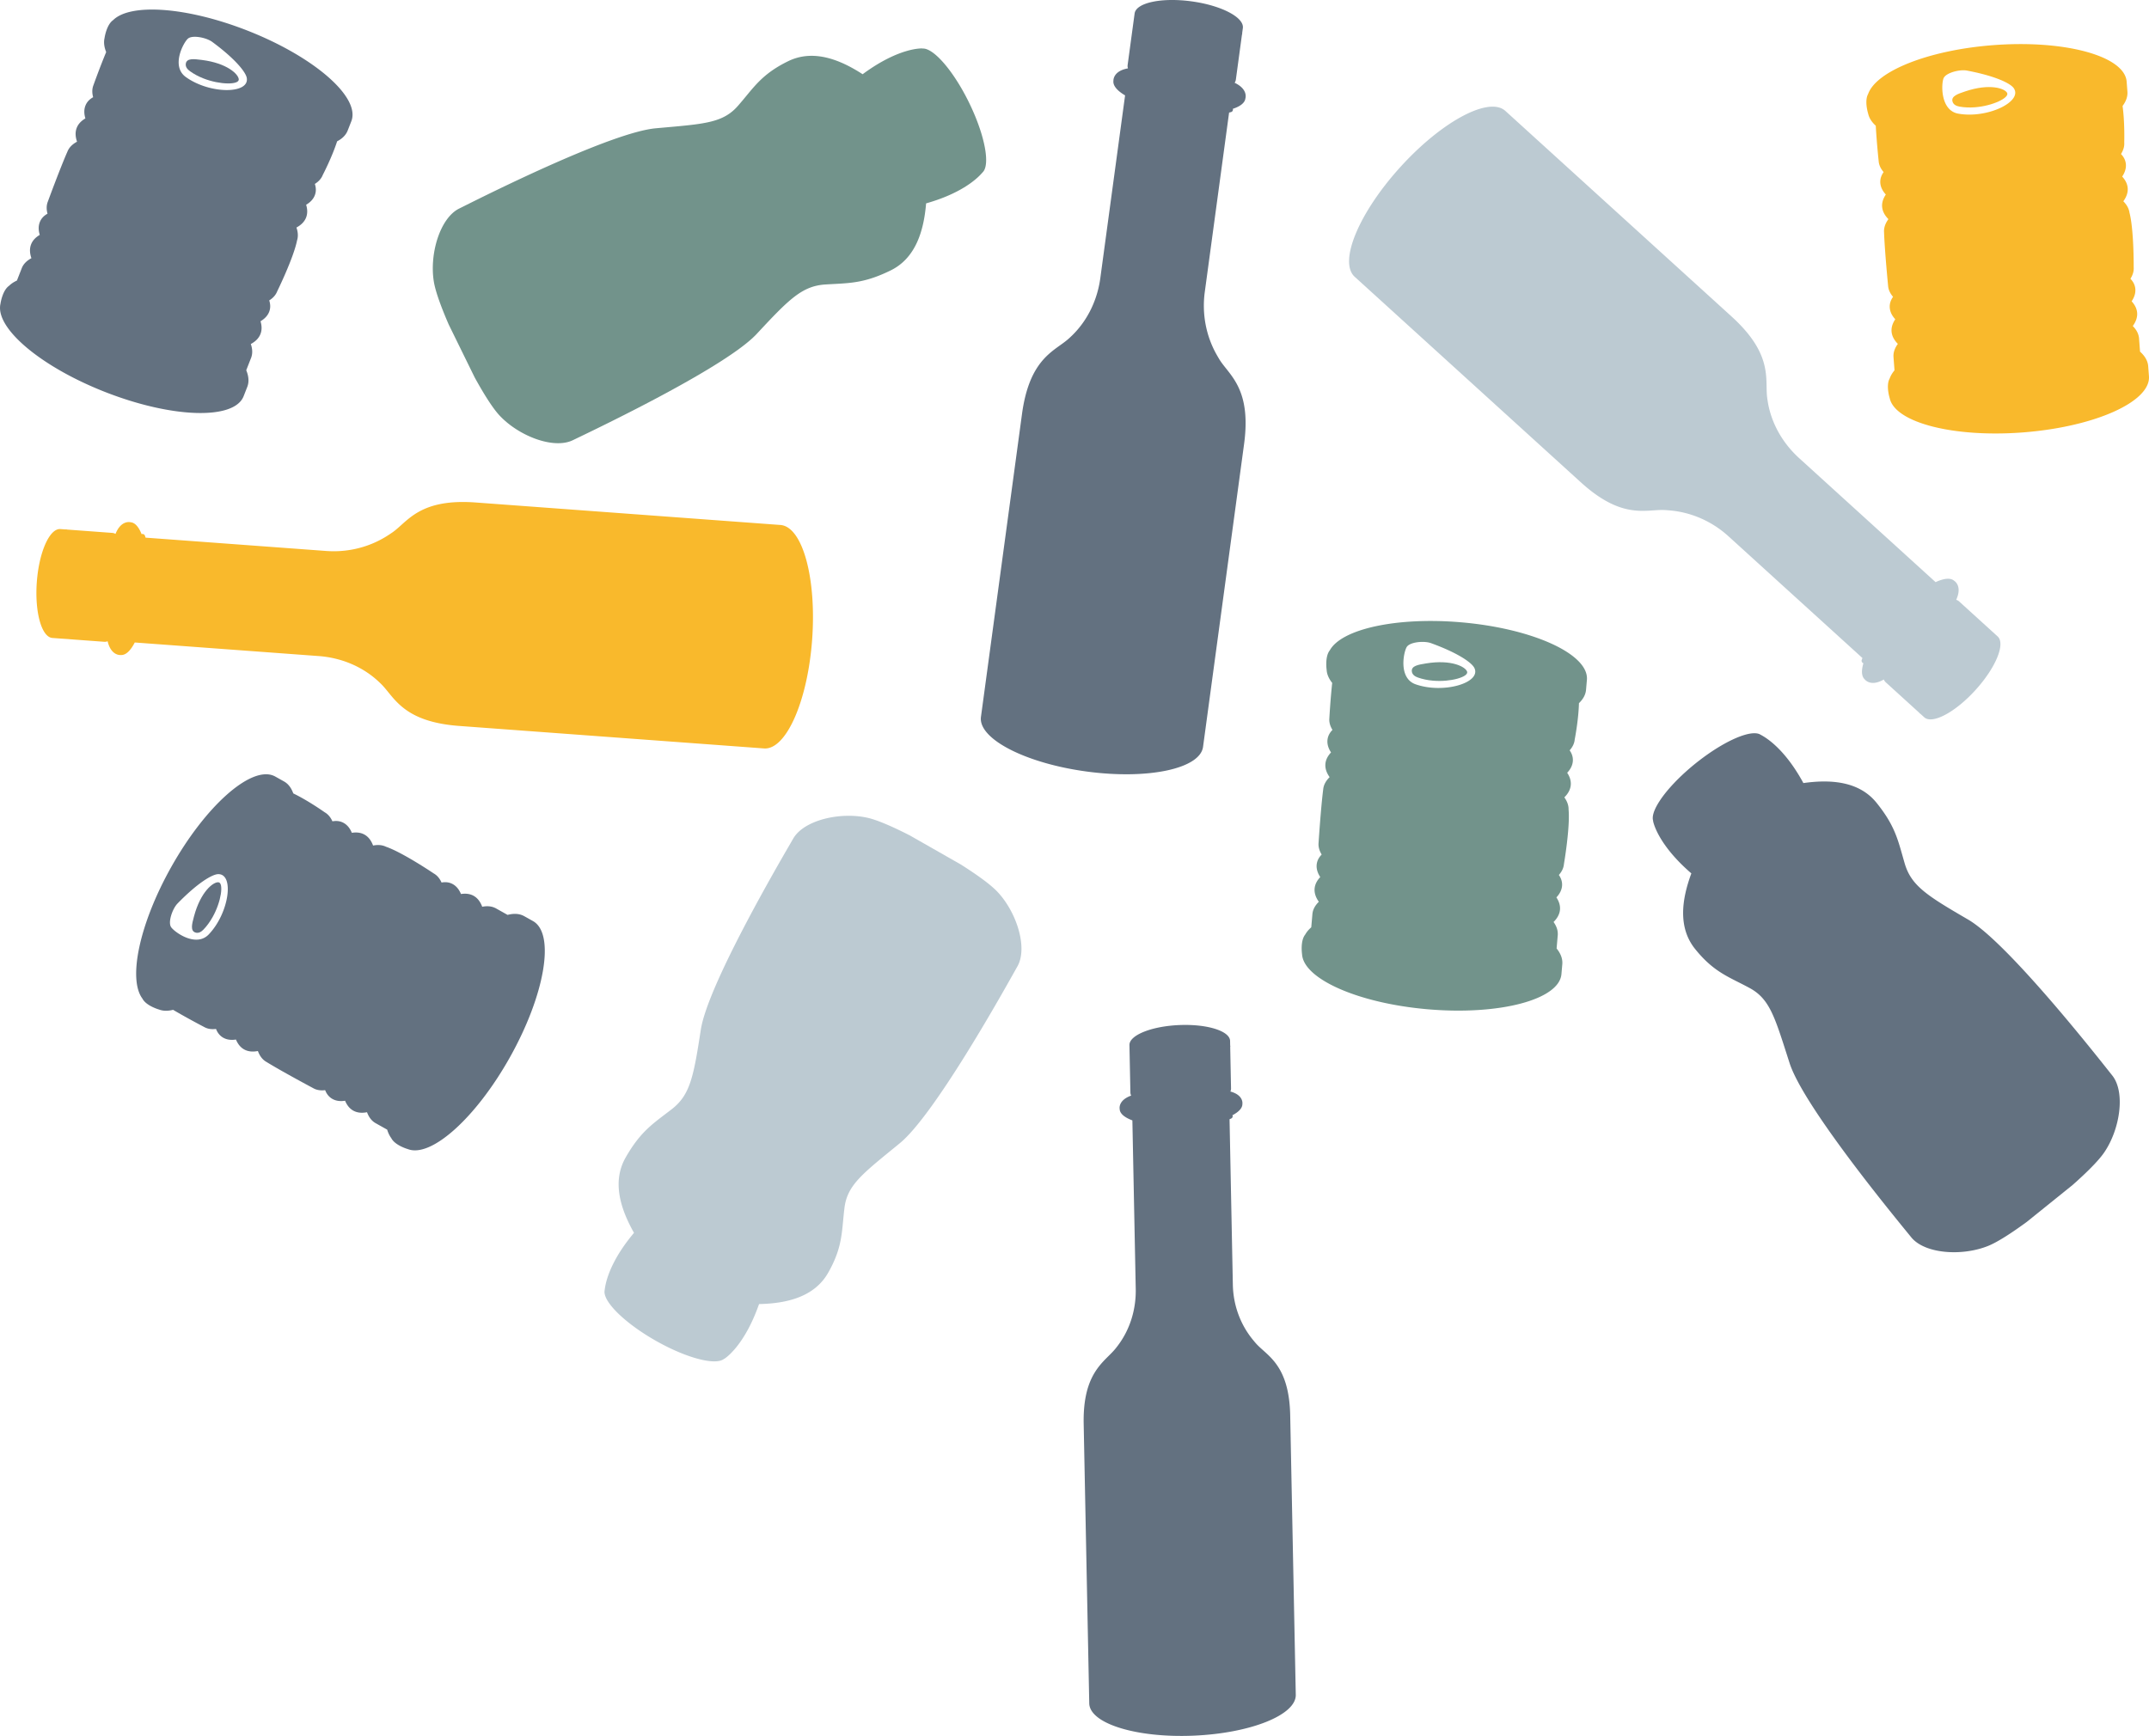 <svg xmlns="http://www.w3.org/2000/svg" viewBox="0 0 1857.631 1500.898">
  <path fill="#637180" d="M160.658 54.786c.935-4.555 6.989-3.8 13.294-3.015l.492.061c21.92 2.721 31.934 12.493 31.957 16.935.023 4.591-16.062 4.703-30.485-.939-4.381-1.714-8.324-3.83-11.72-6.29-2.217-1.603-4.143-3.805-3.538-6.752Z"/>
  <path fill="#637180" fill-rule="evenodd" d="m304.284 102.938.133.033-.127-.056c5.128-20.874-34.523-54.603-90.69-76.576C161.35 5.9 112.692 2.63 97.774 17.41l-.009.003c-.003 0-.007 0-.009.002-5.817 4.081-7.394 15.5-7.394 15.5l.003.003c-.858 3.681-.335 7.758 1.416 12.095-5.691 13.678-11.021 28.67-11.021 28.67-1.23 3.138-1.262 6.631-.25 10.368-3.158 1.742-5.432 4.14-6.66 7.278-1.304 3.327-1.249 7.056-.04 11.048-3.6 2.113-6.172 4.814-7.475 8.14-1.407 3.592-1.253 7.648.254 12.004-4.065 2.176-6.933 5.05-8.34 8.642-6.516 14.832-16.931 43.236-16.931 43.236-1.23 3.138-1.263 6.632-.25 10.369-3.158 1.74-5.432 4.14-6.66 7.277-1.304 3.327-1.249 7.056-.04 11.049-3.6 2.11-6.172 4.812-7.475 8.14-1.407 3.591-1.253 7.646.254 12.004-4.065 2.175-6.933 5.05-8.34 8.642l-4.185 10.688c-2.724 1.258-5.01 2.776-6.808 4.557-.002.002-.005.002-.008.002-.004.001-.007.001-.01.003-5.816 4.081-7.393 15.5-7.393 15.5l.002.003c-4.866 20.886 34.726 54.49 90.739 76.402 57.865 22.637 111.342 24.224 119.44 3.542l3.167-8.087c.235-.6.42-1.214.572-1.836l.134.033-.125-.057c.932-3.796.383-8.018-1.477-12.517l4.055-10.355.045-.096.027-.052c.01-.018.02-.036.028-.055a1.04 1.04 0 0 0 .053-.118c.024-.058.04-.12.059-.181.015-.053.03-.107.048-.158l.141-.361-.025-.01c1.129-3.416.932-7.218-.477-11.294 4.066-2.175 6.934-5.05 8.34-8.64 1.302-3.328 1.249-7.056.04-11.05 3.6-2.112 6.17-4.813 7.474-8.139 1.228-3.139 1.188-6.441.052-9.864 3.282-2.057 5.629-4.644 6.859-7.781 0 0 14.043-28.566 17.154-43.868l-.023-.008c1.157-3.434.967-7.262-.454-11.365 4.066-2.176 6.934-5.05 8.34-8.643 1.302-3.325 1.249-7.055.04-11.047 3.599-2.112 6.17-4.814 7.474-8.14 1.228-3.138 1.188-6.442.051-9.864 3.283-2.057 5.631-4.644 6.86-7.782 0 0 7.913-15.154 12.394-29.055 4.472-2.323 7.608-5.43 9.135-9.325l3.167-8.088a14.78 14.78 0 0 0 .573-1.836Zm-143.72-36.39c20.596 14.913 55.01 14.947 52.765.928-.831-5.188-10.162-16.735-29.923-31.28-5.089-3.745-17.113-6.128-20.966-2.785-3.854 3.343-14.798 23.78-1.876 33.136Z"/>
  <path fill="#637180" d="M168.77 806.228c-4.383-1.552-2.803-7.444-1.157-13.581l.128-.48c5.71-21.337 16.766-29.911 21.17-29.323 4.55.608 2.448 16.556-5.124 30.066-2.3 4.103-4.938 7.718-7.842 10.744-1.893 1.974-4.339 3.579-7.175 2.574Z"/>
  <path fill="#637180" fill-rule="evenodd" d="m236.221 670.592.051-.127-.073.117c-19.97-7.95-58.832 26.684-88.323 79.295-27.433 48.941-37.366 96.687-24.778 113.497a.03.03 0 0 1 .001.008c0 .004 0 .008.002.01 3.242 6.323 14.335 9.455 14.335 9.455l.003-.002c3.529 1.356 7.638 1.399 12.176.26 12.765 7.52 26.882 14.863 26.882 14.863 2.939 1.649 6.394 2.162 10.235 1.673 1.29 3.368 3.353 5.95 6.292 7.599 3.116 1.748 6.817 2.206 10.938 1.559 1.597 3.855 3.919 6.775 7.034 8.523 3.364 1.888 7.403 2.293 11.925 1.4 1.597 4.326 4.049 7.562 7.413 9.449 13.794 8.495 40.496 22.718 40.496 22.718 2.94 1.65 6.395 2.163 10.236 1.674 1.29 3.367 3.353 5.95 6.291 7.598 3.117 1.748 6.817 2.207 10.939 1.56 1.595 3.855 3.917 6.775 7.034 8.523 3.364 1.887 7.401 2.292 11.925 1.399 1.596 4.326 4.048 7.562 7.413 9.45l10.01 5.615c.872 2.871 2.06 5.345 3.578 7.37v.009c.001.003 0 .007.002.01 3.243 6.322 14.336 9.455 14.336 9.455l.003-.002c20.019 7.693 58.748-26.9 88.158-79.366 30.382-54.202 39.31-106.951 19.938-117.817l-7.575-4.25a14.55 14.55 0 0 0-1.74-.82l.052-.127-.073.116c-3.633-1.446-7.89-1.482-12.602-.26l-9.698-5.44-.09-.058-.047-.034-.05-.035-.039-.026a1.065 1.065 0 0 0-.071-.043c-.055-.031-.113-.056-.172-.083-.05-.022-.101-.044-.15-.07l-.338-.19-.014.024c-3.227-1.588-7.02-1.916-11.252-1.08-1.595-4.327-4.048-7.563-7.41-9.45-3.117-1.747-6.817-2.207-10.939-1.56-1.597-3.855-3.92-6.774-7.034-8.522-2.94-1.649-6.217-2.063-9.763-1.408-1.586-3.534-3.825-6.215-6.764-7.865 0 0-26.363-17.839-41.09-23.025l-.012.022c-3.243-1.619-7.06-1.957-11.32-1.114-1.596-4.327-4.048-7.563-7.413-9.45-3.115-1.747-6.817-2.207-10.937-1.56-1.597-3.854-3.919-6.773-7.035-8.522-2.939-1.648-6.217-2.063-9.762-1.407-1.586-3.535-3.826-6.217-6.765-7.865 0 0-13.921-9.923-27.073-16.273-1.686-4.75-4.332-8.283-7.98-10.33l-7.576-4.25a14.807 14.807 0 0 0-1.74-.82Zm-55.814 137.347c17.605-18.349 22.373-52.43 8.178-52.135-5.253.11-17.973 7.763-35.099 25.336-4.409 4.524-8.423 16.107-5.643 20.383 2.781 4.277 21.52 17.929 32.564 6.416Z"/>
  <path fill="#f9b92c" d="M1687.74 87.627c-1.133-4.51 4.648-6.456 10.67-8.484l.47-.158c20.93-7.06 34.191-2.6 36.14 1.392 2.013 4.126-12.432 11.206-27.874 12.38-4.69.358-9.161.162-13.289-.58-2.692-.483-5.382-1.632-6.116-4.55Z"/>
  <path fill="#f9b92c" fill-rule="evenodd" d="m1838.035 68.694.134-.028-.138.004c-4.436-21.031-54.796-34.216-114.934-29.643-55.944 4.255-101.203 22.42-108.23 42.21a.026.026 0 0 1-.007.006l-.007.006c-3.47 6.2.064 17.173.064 17.173l.003.001c.824 3.69 3.065 7.135 6.524 10.283.807 14.794 2.51 30.614 2.51 30.614.253 3.36 1.74 6.522 4.273 9.45-2.09 2.94-3.098 6.087-2.844 9.447.27 3.562 1.937 6.898 4.758 9.971-2.326 3.465-3.472 7.015-3.202 10.577.29 3.847 2.189 7.434 5.437 10.705-2.719 3.725-4.055 7.558-3.764 11.405.564 16.19 3.504 46.301 3.504 46.301.255 3.36 1.74 6.523 4.274 9.45-2.09 2.939-3.098 6.086-2.844 9.446.27 3.563 1.937 6.899 4.758 9.972-2.326 3.464-3.472 7.014-3.202 10.577.291 3.846 2.19 7.433 5.438 10.705-2.72 3.724-4.056 7.558-3.765 11.405l.866 11.445c-1.907 2.316-3.31 4.676-4.156 7.06 0 .002-.004.004-.006.005l-.007.007c-3.47 6.201.064 17.173.064 17.173l.003.002c4.678 20.93 54.929 34.026 114.902 29.466 61.957-4.712 110.826-26.485 109.148-48.632l-.655-8.661a14.554 14.554 0 0 0-.28-1.903l.134-.028-.137.004c-.808-3.826-3.134-7.39-6.761-10.637l-.84-11.089-.001-.107.001-.058a.86.86 0 0 0 .002-.108c0-.027 0-.055-.003-.083-.005-.063-.016-.125-.027-.189a2.502 2.502 0 0 1-.025-.163l-.029-.387-.027.002c-.465-3.567-2.291-6.907-5.33-9.968 2.72-3.724 4.056-7.559 3.765-11.404-.27-3.562-1.936-6.898-4.758-9.972 2.326-3.464 3.471-7.014 3.202-10.576-.255-3.361-1.724-6.319-4.233-8.91 2.065-3.277 3.057-6.626 2.804-9.986 0 0 .258-31.83-3.578-46.967l-.025.003c-.448-3.596-2.28-6.963-5.34-10.043 2.72-3.724 4.056-7.558 3.765-11.405-.27-3.561-1.937-6.899-4.758-9.97 2.326-3.465 3.47-7.015 3.202-10.578-.255-3.36-1.725-6.32-4.233-8.909 2.065-3.277 3.058-6.627 2.803-9.988 0 0 .554-17.086-1.44-31.554 3.022-4.034 4.5-8.193 4.184-12.366l-.655-8.66a14.805 14.805 0 0 0-.28-1.903ZM1692.76 98.265c25.027 4.5 56.048-10.4 47.942-22.057-2.999-4.314-16.416-10.668-40.531-15.2-6.21-1.165-18.077 1.905-20.098 6.588-2.022 4.684-3.015 27.846 12.687 30.67Z"/>
  <path fill="#72938b" d="M1220.395 580.33c-.393-4.634 5.626-5.624 11.896-6.655l.49-.08c21.794-3.594 34.163 2.944 35.443 7.198 1.322 4.397-14.075 9.056-29.505 7.727-4.687-.404-9.067-1.317-13.021-2.715-2.58-.91-5.05-2.478-5.303-5.476Z"/>
  <path fill="#72938b" fill-rule="evenodd" d="m1371.775 585.865.137-.006-.137-.018c-.989-21.472-48.565-42.6-108.654-47.779-55.899-4.817-103.493 5.817-113.618 24.215a.03.03 0 0 1-.008.005l-.008.005c-4.424 5.56-2.705 16.959-2.705 16.959l.003.002c.22 3.774 1.875 7.535 4.782 11.2-1.588 14.73-2.458 30.618-2.458 30.618-.29 3.358.667 6.717 2.696 10.015-2.537 2.564-4.039 5.508-4.33 8.865-.308 3.56.8 7.12 3.09 10.608-2.855 3.044-4.558 6.363-4.866 9.923-.333 3.843.962 7.69 3.641 11.44-3.283 3.239-5.22 6.807-5.553 10.65-2.052 16.07-4.003 46.26-4.003 46.26-.29 3.358.666 6.718 2.695 10.016-2.536 2.563-4.039 5.507-4.33 8.864-.307 3.56.8 7.12 3.09 10.609-2.855 3.043-4.558 6.362-4.866 9.922-.332 3.843.963 7.688 3.642 11.441-3.284 3.237-5.22 6.806-5.553 10.65l-.99 11.435c-2.256 1.977-4.02 4.08-5.24 6.297 0 .003-.004.004-.007.004-.003.003-.007.004-.008.006-4.424 5.56-2.705 16.959-2.705 16.959l.003.002c1.244 21.41 48.727 42.434 108.652 47.599 61.906 5.335 113.645-8.278 115.559-30.406l.749-8.653c.055-.641.059-1.283.03-1.923l.137-.006-.136-.019c-.18-3.905-1.902-7.798-4.959-11.587l.959-11.08.016-.105.01-.057c.005-.02.01-.04.012-.06l.008-.046c.004-.027.008-.054.01-.083.006-.062.004-.126.004-.19 0-.056-.001-.111.002-.166l.033-.386-.026-.003c.115-3.595-1.149-7.186-3.655-10.696 3.285-3.238 5.222-6.806 5.555-10.648.306-3.56-.8-7.12-3.089-10.609 2.854-3.044 4.556-6.363 4.865-9.921.29-3.359-.684-6.515-2.743-9.476 2.566-2.902 4.085-6.047 4.377-9.404 0 0 5.385-31.373 4.038-46.93l-.025-.001c.138-3.62-1.127-7.239-3.652-10.772 3.284-3.237 5.222-6.806 5.554-10.65.307-3.557-.8-7.12-3.088-10.606 2.854-3.044 4.555-6.364 4.864-9.923.29-3.357-.683-6.515-2.742-9.475 2.566-2.901 4.086-6.048 4.377-9.405 0 0 3.3-16.774 3.664-31.374 3.632-3.495 5.76-7.361 6.122-11.53l.75-8.653a14.82 14.82 0 0 0 .029-1.923Zm-148.142 5.771c23.975 8.475 56.991-1.231 50.87-14.041-2.265-4.742-14.482-13.176-37.552-21.534-5.94-2.151-18.147-1.034-20.897 3.262-2.75 4.297-7.463 26.997 7.579 32.313Z"/>
  <path fill="#f9b92c" d="m57.972 457.866 39.067 2.883c.973.072 1.91.37 2.804.877 4.955-12.387 13.041-10.076 13.041-10.076 3.802.28 7.046 4.04 9.51 10.265l.05-.018a2.258 2.258 0 0 1 2.868 1.416c.18.534.356 1.08.527 1.637l156.11 11.522c18.68 1.378 37.345-3.19 53.117-13.298a142.576 142.576 0 0 0 4.12-2.742c2.546-1.759 4.975-3.944 7.591-6.298 10.878-9.786 24.994-22.487 64.34-19.583l263.486 19.447c19.06 1.407 31.336 45.798 27.419 99.15-1.884 25.66-7.175 48.7-14.277 65.568-7.662 18.204-17.433 29.217-27.326 28.487l-263.486-19.448c-40-2.953-52.066-17.808-61.366-29.259l-.002-.004c-2.048-2.52-3.96-4.874-6.008-6.9a100.269 100.269 0 0 0-2.922-2.78c-14.03-12.817-32.251-20.083-51.194-21.48l-158.956-11.734c-3.616 7.085-7.795 11.14-12.028 10.828 0 0-8.334 1.098-11.428-11.882-.96.37-1.93.526-2.902.454L45.3 551.59c-9.35-.69-15.382-22.326-13.474-48.324 1.91-26 11.037-46.516 20.386-45.826l4.382.324a2.245 2.245 0 0 1 1.378.102Z"/>
  <path fill="#bccad2" d="m1659.053 616.273-28.987-26.35c-.722-.657-1.276-1.468-1.668-2.42-11.536 6.7-16.48-.103-16.48-.103-2.82-2.564-3.058-7.524-1.16-13.945l-.052-.017a2.258 2.258 0 0 1-1.385-2.883c.187-.531.385-1.069.594-1.613l-115.829-105.294c-13.86-12.6-31.374-20.507-50.023-22.269-1.591-.15-3.235-.278-4.935-.38-3.089-.184-6.348.04-9.86.28-14.597 1.002-33.54 2.303-62.735-24.236l-195.497-177.718c-14.142-12.856 3.552-55.378 39.521-94.975 17.3-19.045 35.668-33.928 51.656-42.833 17.255-9.613 31.737-12.262 39.077-5.59l195.498 177.72c29.678 26.98 30.023 46.114 30.288 60.863v.005c.058 3.247.114 6.279.478 9.137a100.157 100.157 0 0 0 .587 3.99c3.148 18.74 13.018 35.693 27.073 48.469l117.94 107.215c7.214-3.35 13.004-3.968 16.145-1.113 0 0 7.24 4.272 1.675 16.4.984.301 1.844.775 2.566 1.431l33.26 30.236c6.937 6.306-1.648 27.061-19.175 46.358-17.53 19.296-37.362 29.826-44.299 23.52l-3.25-2.955a2.248 2.248 0 0 1-1.023-.93Z"/>
  <path fill="#637180" d="m1073.558 30.017-5.259 38.818c-.13.967-.485 1.884-1.046 2.746 12.061 5.7 9.262 13.63 9.262 13.63-.512 3.779-4.461 6.788-10.826 8.867l.015.052a2.258 2.258 0 0 1-1.588 2.776c-.544.147-1.099.29-1.666.426l-21.015 155.118c-2.514 18.56.909 37.47 10.036 53.828a142.87 142.87 0 0 0 2.486 4.28c1.6 2.649 3.633 5.206 5.823 7.96 9.106 11.455 20.922 26.318 15.625 65.415l-35.47 261.81c-2.566 18.94-47.622 28.487-100.635 21.325-25.498-3.444-48.173-10.13-64.577-18.246-17.704-8.758-28.1-19.182-26.768-29.011l35.47-261.812c5.386-39.746 20.949-50.883 32.945-59.468l.004-.002c2.64-1.89 5.107-3.656 7.254-5.577a100.624 100.624 0 0 0 2.953-2.747c13.648-13.222 22.011-30.967 24.56-49.789l21.4-157.945c-6.852-4.042-10.644-8.46-10.074-12.666 0 0-.589-8.386 12.556-10.683-.31-.98-.408-1.957-.277-2.924l6.034-44.542c1.26-9.29 23.222-13.993 49.056-10.504 25.835 3.491 45.757 13.851 44.498 23.142l-.59 4.353a2.246 2.246 0 0 1-.186 1.37Zm-10.143 875.263.714 35.813c.018.892-.175 1.774-.564 2.64 11.793 3.207 10.368 10.799 10.368 10.799.07 3.485-3.1 6.828-8.602 9.72l.02.044c.472 1.032.001 2.267-1.052 2.754-.475.22-.96.437-1.457.651l2.853 143.108c.342 17.124 6.14 33.611 16.772 46.888a126.787 126.787 0 0 0 2.87 3.458c1.834 2.13 4.048 4.108 6.433 6.24 9.917 8.861 22.786 20.36 23.505 56.43l4.815 241.54c.348 17.473-39.333 33.285-88.63 35.317-23.71.977-45.31-1.417-61.4-6.104-17.365-5.056-28.312-12.783-28.493-21.852l-4.814-241.541c-.73-36.67 11.864-49.193 21.573-58.847l.003-.003c2.137-2.125 4.133-4.11 5.816-6.184a94.853 94.853 0 0 0 2.3-2.948c10.555-14.096 15.656-31.42 15.309-48.785l-2.904-145.717c-6.813-2.544-10.893-5.918-10.97-9.798 0 0-1.725-7.46 9.92-11.634a5.955 5.955 0 0 1-.666-2.59l-.82-41.093c-.17-8.571 19.166-16.323 43.188-17.313 24.024-.99 43.637 5.156 43.808 13.727l.08 4.016a2.037 2.037 0 0 1 .025 1.264Z"/>
  <path fill="#72938b" d="M400.756 178.411c23.029-11.513 128.143-64.063 166.151-67.5l3.697-.333 4.44-.394c35.064-3.106 50.373-4.462 62.804-18.625 2.576-2.933 4.892-5.74 7.124-8.443 9.336-11.317 17.174-20.816 36.213-30.153 21.389-10.49 44.255-1.93 64.49 11.213 31.789-23.513 51.514-22.292 51.514-22.292l.034.1c3.27-.328 7.511 1.86 12.222 6.02a59.934 59.934 0 0 1 3.1 2.953c.194.198.39.4.585.604 2.892 3.017 5.905 6.672 8.934 10.849a143.836 143.836 0 0 1 2.687 3.836 173.853 173.853 0 0 1 7.24 11.708l.376.665.39.698a197.794 197.794 0 0 1 4.776 9.139 202.801 202.801 0 0 1 5.21 11.51 171.935 171.935 0 0 1 4.742 12.813c.4 1.235.775 2.45 1.129 3.648l.097.333c1.498 5.132 2.56 9.906 3.16 14.148.235 1.674.399 3.262.489 4.761.368 6.138-.501 10.73-2.726 13.087l.01.015-.088.09-.05.05-.046.048-.04.042c-.09.097-.208.229-.355.394l-.005.005a51.669 51.669 0 0 1-4.122 4.164c-6.25 5.661-19.517 15.236-44.404 22.277-1.974 24.077-9.186 47.447-30.607 57.952-20.906 10.253-33.113 10.904-49.69 11.787l-.859.047-.053.002-.168.01c-.929.05-1.873.1-2.833.154-.887.051-1.788.103-2.705.16-20.208 1.247-31.505 12.642-59.472 42.724-25.982 27.946-131.886 78.889-155.086 90.05l-1.502.722c-1.016.49-1.79.862-2.298 1.112-16.604 8.145-46.834-3.503-63.464-21.34-6.275-6.73-14.128-19.545-21.475-32.892L387.9 280.635c-3.04-7.008-5.895-14.031-8.175-20.443-2.267-6.373-3.964-12.137-4.704-16.664-3.932-24.064 5.354-55.092 21.959-63.236.734-.36 2.015-1 3.777-1.881Z"/>
  <path fill="#bccad2" d="M877.37 839.283c-12.588 22.46-70.048 124.972-99.564 149.163l-2.873 2.35-3.452 2.82c-27.268 22.263-39.173 31.983-41.505 50.683-.483 3.873-.823 7.496-1.152 10.986-1.37 14.607-2.52 26.868-13.028 45.286-11.806 20.692-35.533 26.451-59.656 26.94-13.098 37.309-30.104 47.376-30.104 47.376l-.085-.064c-2.522 2.108-7.259 2.68-13.493 1.883a59.968 59.968 0 0 1-4.223-.702 72.244 72.244 0 0 1-.823-.17c-4.088-.873-8.633-2.205-13.485-3.96a144.122 144.122 0 0 1-4.378-1.665 173.897 173.897 0 0 1-12.566-5.62l-.684-.34-.714-.359a198.328 198.328 0 0 1-9.085-4.88 202.88 202.88 0 0 1-10.775-6.597 171.93 171.93 0 0 1-11.12-7.938 144.044 144.044 0 0 1-2.982-2.385l-.268-.22c-4.122-3.405-7.682-6.758-10.56-9.932a59.792 59.792 0 0 1-3.078-3.664c-3.752-4.871-5.612-9.16-5.094-12.36l-.017-.006.022-.123.013-.071.011-.065.01-.057c.02-.13.043-.306.072-.525l.002-.008a51.69 51.69 0 0 1 1.071-5.76c1.992-8.194 7.592-23.568 24.23-43.37-11.89-21.03-19.046-44.416-7.223-65.139 11.54-20.224 21.274-27.619 34.494-37.66l.685-.52.042-.031.133-.103a614.483 614.483 0 0 0 4.407-3.37c16.019-12.381 18.967-28.153 25.212-68.75 5.803-37.714 64.818-139.341 77.746-161.606l.837-1.44c.565-.977.996-1.72 1.276-2.211 9.165-16.064 40.719-23.404 64.495-17.986 8.973 2.045 22.667 8.237 36.241 15.154l44.216 25.215c6.45 4.091 12.758 8.299 18.244 12.323 5.456 4 10.097 7.817 13.252 11.146 16.768 17.703 26.51 48.59 17.345 64.654-.405.71-1.105 1.96-2.07 3.678Z"/>
  <path fill="#637180" d="M1649.4 1066.452c-16.3-19.928-90.702-110.895-102.424-147.213l-1.137-3.533-1.362-4.245c-10.75-33.52-15.443-48.155-31.996-57.162-3.428-1.867-6.676-3.509-9.804-5.09-13.095-6.616-24.086-12.17-37.386-28.686-14.942-18.555-11.625-42.745-3.26-65.376-29.935-25.833-33.086-45.343-33.086-45.343l.09-.055c-1.04-3.118.16-7.737 3.182-13.247a59.996 59.996 0 0 1 2.198-3.674c.15-.234.303-.468.46-.704 2.306-3.486 5.208-7.23 8.615-11.104a144.04 144.04 0 0 1 3.151-3.465 173.866 173.866 0 0 1 9.826-9.64l.567-.513.594-.534a199.33 199.33 0 0 1 7.864-6.671 203.038 203.038 0 0 1 6.305-4.88 193.806 193.806 0 0 1 3.776-2.736c3.9-2.755 7.744-5.248 11.454-7.447 1.117-.662 2.22-1.296 3.31-1.904l.303-.169c4.677-2.59 9.1-4.678 13.106-6.196a59.8 59.8 0 0 1 4.536-1.526c5.906-1.71 10.578-1.873 13.366-.222l.013-.013.106.066.061.038.056.034.05.03c.115.066.27.152.462.26l.007.003a51.687 51.687 0 0 1 4.969 3.104c6.898 4.85 19.16 15.684 31.506 38.41 23.922-3.375 48.306-1.484 63.27 17.097 14.603 18.136 17.926 29.9 22.437 45.877l.234.827.014.051.047.162c.253.895.51 1.805.774 2.73.245.854.494 1.722.752 2.603 5.665 19.438 19.267 27.948 54.769 48.607 32.98 19.192 105.989 111.281 121.984 131.455l1.035 1.306c.702.883 1.236 1.556 1.59 1.997 11.601 14.404 6.895 46.457-6.843 66.605-5.184 7.603-15.955 18.085-27.357 28.19l-39.637 31.933c-6.166 4.507-12.389 8.84-18.141 12.474-5.718 3.615-10.967 6.539-15.22 8.258-22.608 9.134-54.919 6.906-66.518-7.498-.513-.637-1.42-1.745-2.667-3.27Z"/>
</svg>
